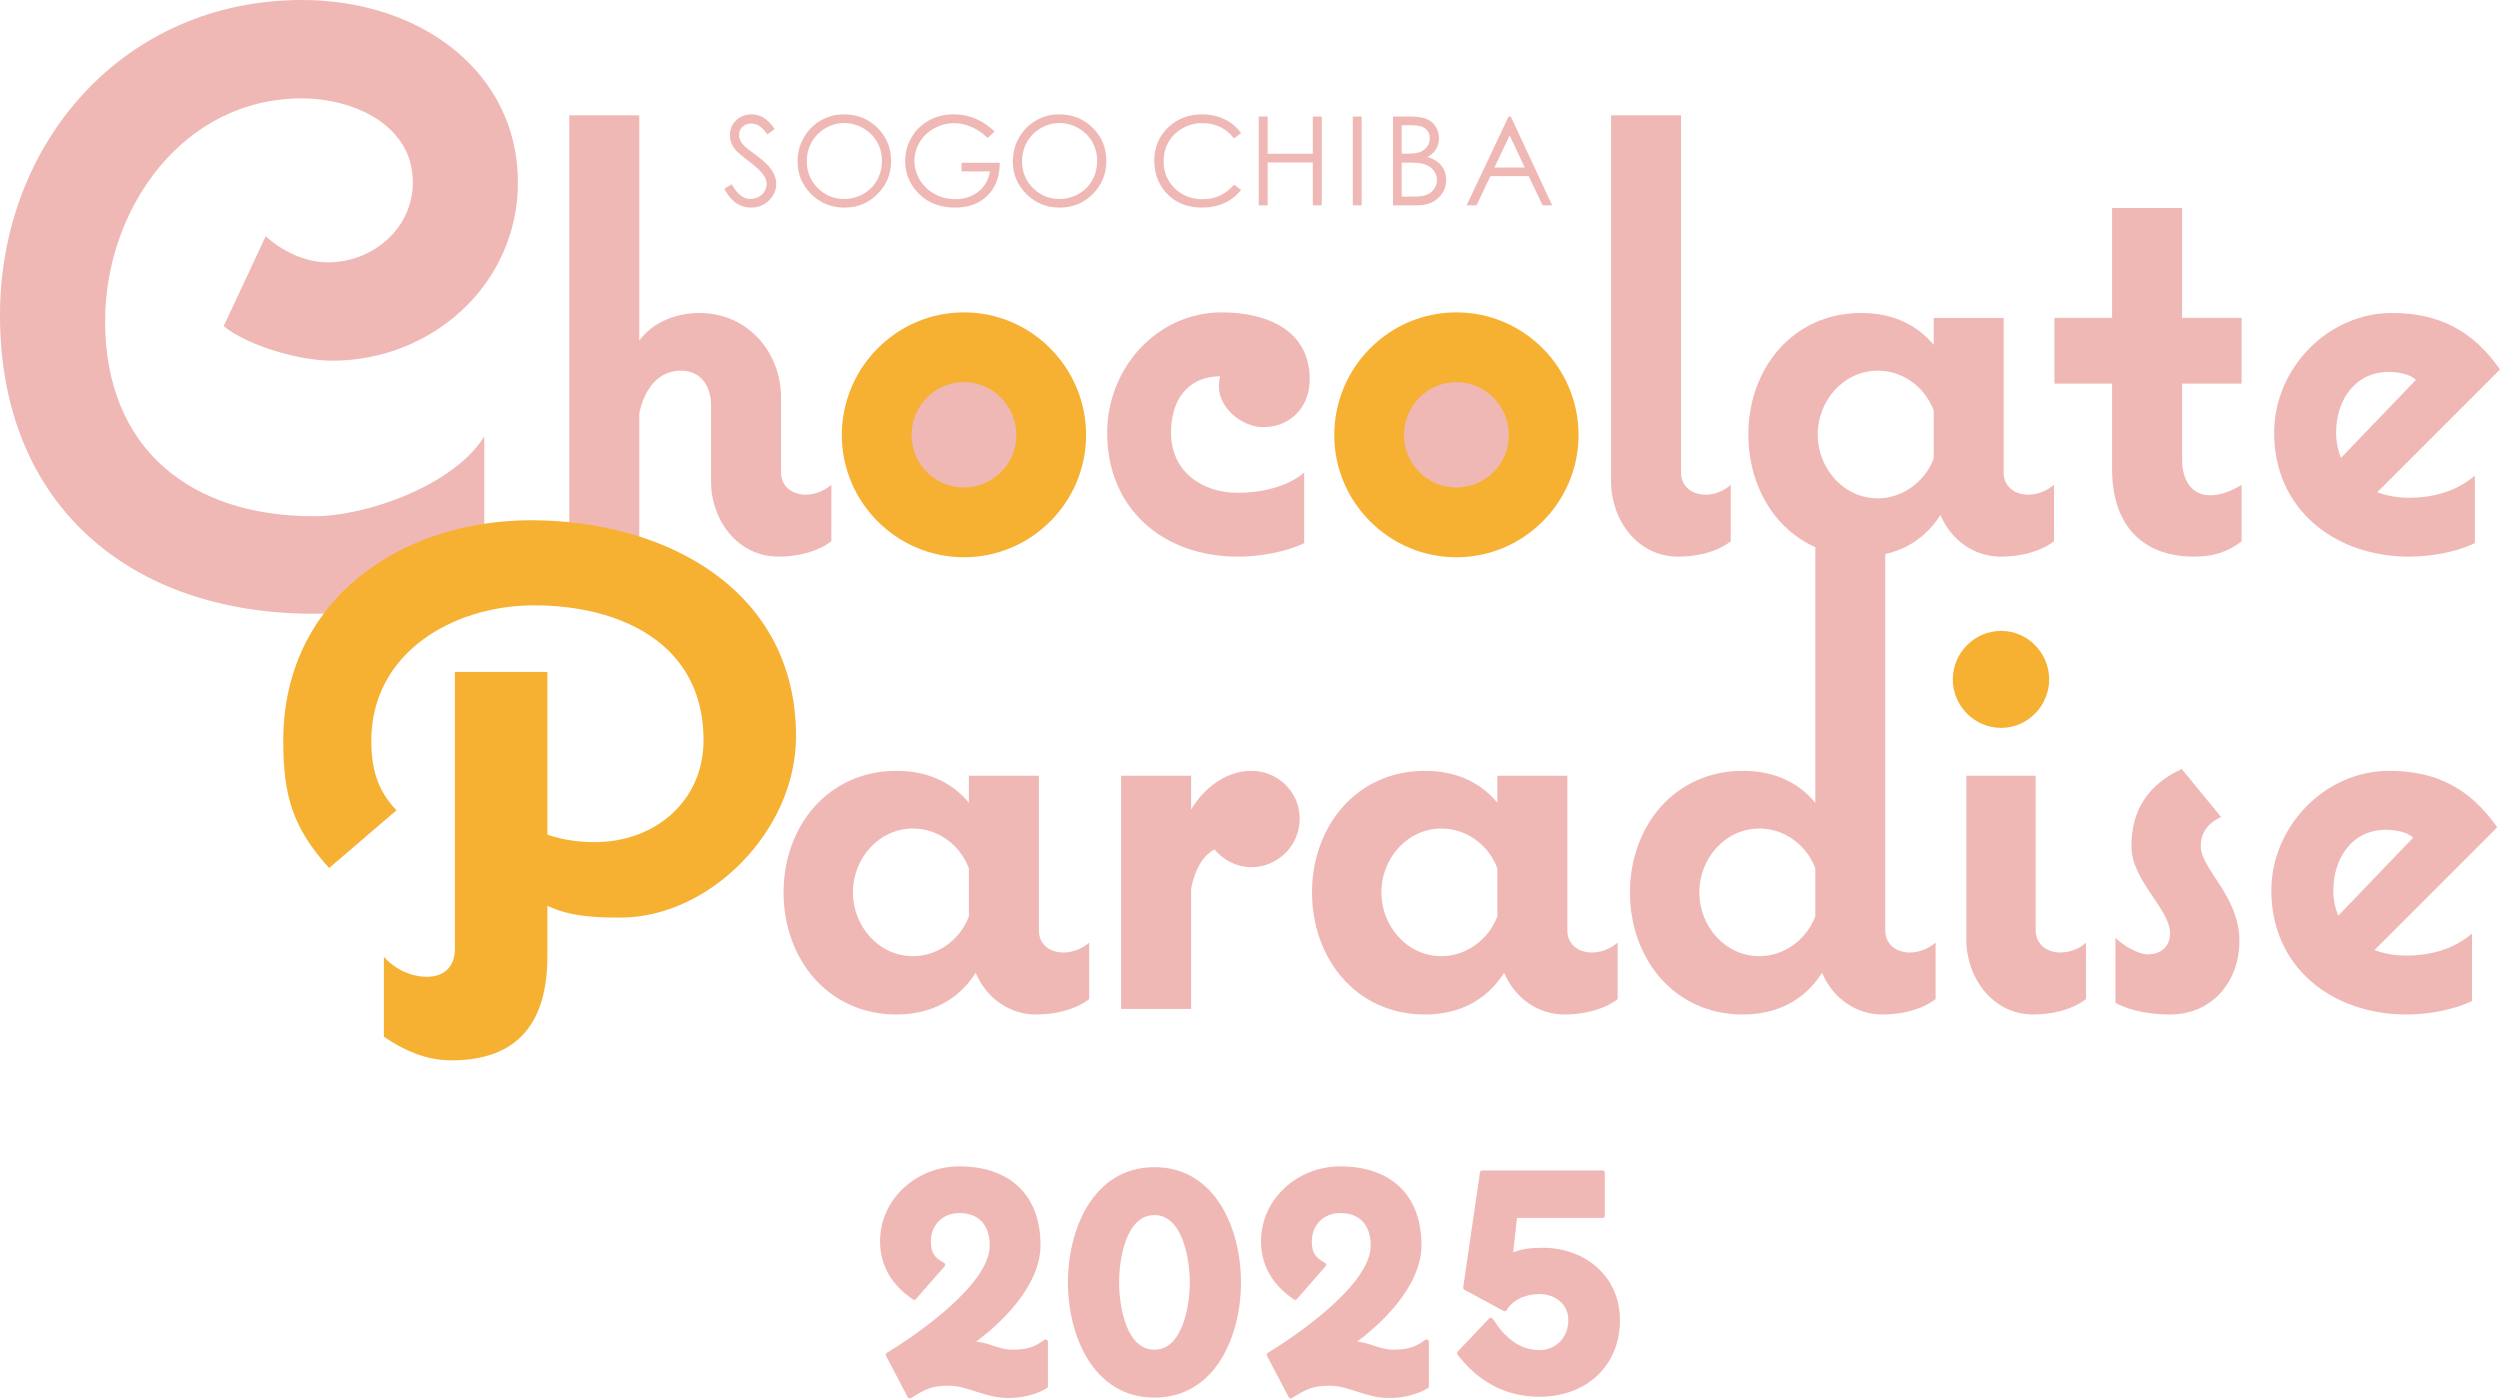 <?xml version="1.0" encoding="UTF-8"?><svg id="_レイヤー_2" xmlns="http://www.w3.org/2000/svg" xmlns:xlink="http://www.w3.org/1999/xlink" viewBox="0 0 600 336"><defs><style>.cls-1{fill:none;}.cls-2{fill:#f6b133;}.cls-3{stroke:#efb8b5;stroke-linecap:round;stroke-linejoin:round;stroke-width:1.091px;}.cls-3,.cls-4{fill:#efb8b5;}.cls-5{clip-path:url(#clippath);}</style><clipPath id="clippath"><rect class="cls-1" width="600" height="336"/></clipPath></defs><g id="contents"><g class="cls-5"><path class="cls-4" d="M173.822,45.321l1.811-1.086c1.275,2.346,2.747,3.52,4.418,3.52.715,0,1.386-.167,2.014-.5s1.106-.78,1.434-1.34c.328-.56.493-1.154.493-1.782,0-.715-.241-1.414-.724-2.101-.666-.946-1.883-2.086-3.65-3.419-1.777-1.342-2.883-2.313-3.317-2.911-.753-1.004-1.13-2.091-1.13-3.26,0-.927.222-1.772.666-2.534.444-.763,1.069-1.364,1.876-1.804.806-.439,1.683-.659,2.629-.659,1.004,0,1.943.249,2.818.746.874.497,1.798,1.413,2.774,2.745l-1.738,1.318c-.802-1.062-1.485-1.762-2.05-2.101-.565-.338-1.18-.507-1.847-.507-.86,0-1.562.261-2.107.782-.546.522-.819,1.164-.819,1.927,0,.463.097.912.29,1.347s.546.908,1.058,1.419c.28.27,1.197.981,2.752,2.13,1.844,1.362,3.109,2.574,3.795,3.636.686,1.063,1.028,2.13,1.028,3.201,0,1.545-.587,2.888-1.76,4.027-1.173,1.139-2.6,1.709-4.28,1.709-1.294,0-2.467-.346-3.52-1.036-1.053-.691-2.023-1.847-2.912-3.469Z"/><path class="cls-4" d="M202.502,27.446c3.225,0,5.925,1.077,8.097,3.23,2.172,2.153,3.259,4.804,3.259,7.952,0,3.12-1.084,5.766-3.252,7.939-2.168,2.173-4.812,3.259-7.931,3.259-3.158,0-5.824-1.082-7.996-3.245-2.173-2.163-3.259-4.78-3.259-7.851,0-2.047.495-3.945,1.485-5.693.99-1.748,2.34-3.117,4.049-4.106,1.709-.99,3.559-1.485,5.548-1.485ZM202.603,29.532c-1.574,0-3.067.411-4.476,1.231-1.41.821-2.511,1.927-3.302,3.317-.792,1.391-1.188,2.941-1.188,4.65,0,2.53.876,4.667,2.63,6.41,1.753,1.743,3.865,2.615,6.337,2.615,1.651,0,3.179-.401,4.584-1.202,1.405-.802,2.501-1.898,3.288-3.288.787-1.391,1.181-2.936,1.181-4.636,0-1.69-.394-3.218-1.181-4.584-.787-1.367-1.895-2.46-3.324-3.281-1.429-.821-2.945-1.231-4.548-1.231Z"/><path class="cls-4" d="M238.688,31.56l-1.651,1.564c-1.188-1.168-2.489-2.055-3.904-2.658-1.415-.603-2.793-.905-4.135-.905-1.671,0-3.262.41-4.773,1.231-1.511.821-2.682,1.934-3.513,3.339-.83,1.405-1.246,2.89-1.246,4.454,0,1.603.43,3.127,1.289,4.57.86,1.444,2.047,2.579,3.564,3.404,1.516.825,3.177,1.238,4.983,1.238,2.192,0,4.046-.618,5.563-1.854,1.516-1.236,2.414-2.839,2.694-4.809h-6.794v-2.057h9.184c-.019,3.293-.997,5.908-2.933,7.844-1.937,1.936-4.527,2.904-7.772,2.904-3.94,0-7.06-1.343-9.358-4.027-1.767-2.066-2.651-4.457-2.651-7.171,0-2.018.507-3.896,1.521-5.635,1.014-1.738,2.405-3.098,4.171-4.078,1.767-.98,3.767-1.47,5.997-1.47,1.806,0,3.505.326,5.099.978s3.148,1.697,4.664,3.136Z"/><path class="cls-4" d="M254.161,27.446c3.225,0,5.925,1.077,8.097,3.23,2.172,2.153,3.259,4.804,3.259,7.952,0,3.12-1.084,5.766-3.252,7.939-2.168,2.173-4.812,3.259-7.931,3.259-3.158,0-5.824-1.082-7.996-3.245-2.173-2.163-3.259-4.78-3.259-7.851,0-2.047.495-3.945,1.485-5.693.99-1.748,2.34-3.117,4.049-4.106,1.709-.99,3.559-1.485,5.548-1.485ZM254.262,29.532c-1.574,0-3.067.411-4.476,1.231s-2.511,1.927-3.302,3.317c-.792,1.391-1.188,2.941-1.188,4.65,0,2.53.876,4.667,2.63,6.41,1.753,1.743,3.865,2.615,6.337,2.615,1.651,0,3.179-.401,4.584-1.202,1.405-.802,2.501-1.898,3.288-3.288.787-1.391,1.181-2.936,1.181-4.636,0-1.69-.394-3.218-1.181-4.584-.787-1.367-1.895-2.46-3.324-3.281-1.429-.821-2.945-1.231-4.548-1.231Z"/><path class="cls-4" d="M297.852,31.936l-1.68,1.289c-.927-1.207-2.04-2.122-3.339-2.745-1.299-.623-2.726-.934-4.28-.934-1.7,0-3.274.408-4.722,1.224-1.449.816-2.571,1.912-3.368,3.288-.797,1.377-1.195,2.924-1.195,4.643,0,2.598.891,4.766,2.673,6.504,1.781,1.738,4.029,2.607,6.743,2.607,2.984,0,5.48-1.169,7.489-3.505l1.68,1.275c-1.063,1.352-2.388,2.397-3.977,3.136-1.588.738-3.363,1.108-5.323,1.108-3.728,0-6.668-1.241-8.822-3.723-1.806-2.096-2.709-4.625-2.709-7.59,0-3.119,1.094-5.744,3.281-7.873,2.187-2.129,4.928-3.194,8.22-3.194,1.989,0,3.786.394,5.389,1.181,1.603.787,2.916,1.89,3.94,3.31Z"/><path class="cls-4" d="M302.098,27.969h2.144v8.937h10.835v-8.937h2.144v21.308h-2.144v-10.285h-10.835v10.285h-2.144v-21.308Z"/><path class="cls-4" d="M324.67,27.969h2.129v21.308h-2.129v-21.308Z"/><path class="cls-4" d="M334.319,27.969h4.201c1.69,0,2.989.2,3.896.601.908.401,1.625,1.017,2.151,1.847.526.831.789,1.753.789,2.767,0,.947-.232,1.809-.695,2.586-.464.778-1.144,1.408-2.043,1.891,1.111.376,1.965.819,2.564,1.325.599.507,1.065,1.12,1.398,1.84.333.72.5,1.5.5,2.34,0,1.709-.626,3.156-1.876,4.339-1.251,1.183-2.929,1.775-5.034,1.775h-5.852v-21.308ZM336.405,30.055v6.823h1.217c1.477,0,2.564-.138,3.259-.413s1.246-.71,1.651-1.304c.406-.594.609-1.253.609-1.978,0-.975-.341-1.74-1.021-2.296-.681-.555-1.765-.833-3.252-.833h-2.462ZM336.405,39.022v8.17h2.636c1.555,0,2.694-.152,3.418-.457.724-.304,1.306-.779,1.745-1.426.439-.647.659-1.348.659-2.101,0-.946-.309-1.772-.927-2.477-.618-.705-1.468-1.188-2.549-1.449-.725-.173-1.985-.26-3.781-.26h-1.202Z"/><path class="cls-4" d="M362.583,27.969l9.937,21.308h-2.289l-3.347-7.011h-9.184l-3.332,7.011h-2.375l10.068-21.308h.521ZM362.322,32.488l-3.665,7.721h7.286l-3.621-7.721Z"/><path class="cls-4" d="M53.676,78.293l10.09-21.591c4.034,3.632,9.482,6.256,14.933,6.256,10.694,0,20.378-8.071,20.378-19.17,0-14.125-14.728-20.178-26.635-20.178-28.653,0-47.217,26.635-47.217,53.473,0,30.672,20.582,46.814,50.042,46.814,13.116,0,33.9-7.668,40.963-19.17v29.461c-12.108,9.282-25.829,13.116-40.963,13.116C31.277,147.304,0,121.273,0,75.67,0,34.103,29.866,0,72.441,0c28.855,0,51.859,17.556,51.859,43.788,0,24.416-20.582,42.778-44.594,42.778-7.668,0-19.978-3.429-26.03-8.273Z"/><path class="cls-4" d="M199.528,116.361v13.552c-3.536,2.652-8.396,3.683-12.67,3.683-9.868,0-16.203-8.838-16.203-17.971v-18.413c0-4.42-2.355-8.25-7.219-8.25-5.598,0-8.837,4.567-10.015,10.311v32.996h-16.793V27.686h16.793v54.06c3.386-4.567,8.984-6.628,14.435-6.628,11.489,0,19.592,9.279,19.592,20.327v17.971c0,3.388,2.799,5.302,5.891,5.302,2.209,0,4.42-.884,6.188-2.357Z"/><path class="cls-2" d="M260.664,104.43c0,16.056-13.107,29.313-29.313,29.313s-29.313-13.257-29.313-29.313c0-16.203,13.11-29.461,29.313-29.461s29.313,13.258,29.313,29.461Z"/><path class="cls-4" d="M231.35,117.003c-6.932,0-12.574-5.64-12.574-12.573,0-7.015,5.643-12.721,12.574-12.721s12.574,5.706,12.574,12.721c0,6.933-5.643,12.573-12.574,12.573Z"/><path class="cls-4" d="M297.1,118.276c5.301,0,11.783-1.325,15.906-4.86v16.94c-4.564,2.21-10.899,3.241-15.906,3.241-17.824,0-31.377-11.342-31.377-29.755,0-15.32,11.786-28.872,27.545-28.872,10.311,0,21.066,3.978,21.066,16.056,0,6.63-4.567,11.49-11.195,11.49-5.007,0-10.605-4.567-10.605-9.722,0-.884.147-1.768.294-2.504-8.25.147-11.786,6.186-11.786,13.552,0,9.279,7.366,14.435,16.059,14.435Z"/><path class="cls-2" d="M378.85,104.43c0,16.056-13.107,29.313-29.313,29.313s-29.313-13.257-29.313-29.313c0-16.203,13.11-29.461,29.313-29.461s29.313,13.258,29.313,29.461Z"/><path class="cls-4" d="M349.537,117.003c-6.932,0-12.574-5.64-12.574-12.573,0-7.015,5.643-12.721,12.574-12.721s12.574,5.706,12.574,12.721c0,6.933-5.643,12.573-12.574,12.573Z"/><path class="cls-4" d="M402.715,133.596c-9.721,0-16.056-8.838-16.056-17.971V27.686h16.793v85.73c0,3.388,2.652,5.302,5.891,5.302,2.209,0,4.42-.884,6.038-2.357v13.552c-3.386,2.652-8.247,3.683-12.667,3.683Z"/><path class="cls-4" d="M486.773,118.718c-3.239,0-5.891-1.915-5.891-5.302v-37.12h-16.793v6.482c-4.417-5.302-10.458-7.659-17.38-7.659-16.499,0-27.104,13.404-27.104,29.166,0,15.907,10.605,29.313,27.104,29.313,7.953,0,14.731-3.241,19.001-10.016,2.652,6.333,8.396,10.016,14.435,10.016,4.42,0,9.28-1.031,12.816-3.683v-13.552c-1.768,1.473-3.977,2.357-6.188,2.357ZM464.089,110.028c-2.062,5.598-7.512,9.574-13.404,9.574-8.25,0-14.435-7.217-14.435-15.319s6.185-15.32,14.435-15.32c6.041,0,11.342,3.978,13.404,9.574v11.49Z"/><path class="cls-4" d="M506.907,112.678v-20.621h-13.847v-15.762h13.847v-26.367h16.793v26.367h14.288v15.762h-14.288v18.264c0,4.42,1.915,8.545,6.775,8.545,2.652,0,5.304-1.179,7.512-2.505v13.552c-3.389,2.652-7.072,3.683-11.342,3.683-13.11,0-19.739-8.25-19.739-20.918Z"/><path class="cls-4" d="M570.54,118.129l29.46-29.46c-6.482-9.28-14.584-13.552-25.926-13.552-15.465,0-28.282,13.404-28.282,28.724,0,18.559,14.731,29.755,32.408,29.755,5.007,0,11.195-1.031,15.759-3.241v-16.203c-4.417,3.83-10.162,5.302-15.759,5.302-2.799,0-5.304-.442-7.659-1.326ZM560.67,103.841c0-7.661,4.42-14.583,12.667-14.583,1.915,0,5.01.442,6.482,1.915l-17.971,18.706c-.734-1.767-1.178-3.83-1.178-6.038Z"/><path class="cls-2" d="M92.132,248.813v-19.179c2.485,2.841,6.392,4.794,10.3,4.794,4.262,0,6.747-2.486,6.747-6.748v-66.414h22.198v39.067c3.729,1.244,7.461,1.777,11.365,1.777,14.207,0,26.105-9.59,26.105-24.507,0-23.263-20.067-32.319-40.666-32.319-19.177,0-39.068,11.187-39.068,32.497,0,6.569,1.422,11.898,6.038,16.692l-16.159,13.852c-8.877-9.767-11.011-17.58-11.011-30.544,0-33.741,28.06-52.92,59.492-52.92,31.786,0,63.572,16.338,63.572,51.854,0,22.907-20.954,43.507-42.086,43.507-5.86,0-12.076-.179-17.582-2.842v12.076c0,15.627-6.747,25.038-23.084,25.038-4.619,0-9.946-1.421-16.159-5.683Z"/><path class="cls-4" d="M261.409,226.244v13.552c-3.536,2.652-8.396,3.683-12.816,3.683-6.038,0-11.783-3.683-14.435-10.016-4.27,6.775-11.048,10.016-19.001,10.016-16.499,0-27.104-13.405-27.104-29.313,0-15.762,10.605-29.166,27.104-29.166,6.922,0,12.963,2.357,17.38,7.659v-6.482h16.793v37.12c0,3.388,2.652,5.302,5.891,5.302,2.211,0,4.42-.884,6.188-2.357ZM232.537,219.91v-11.49c-2.062-5.596-7.363-9.574-13.404-9.574-8.25,0-14.435,7.217-14.435,15.32s6.185,15.319,14.435,15.319c5.891,0,11.342-3.977,13.404-9.574Z"/><path class="cls-4" d="M311.934,196.489c0,6.335-5.154,11.637-11.636,11.637-3.389,0-6.628-1.621-8.837-4.272-2.946,1.62-4.714,5.007-5.598,9.427v28.871h-16.793v-55.975h16.793v8.101c3.093-5.154,8.396-9.279,14.435-9.279,6.482,0,11.636,5.156,11.636,11.489Z"/><path class="cls-4" d="M388.24,226.244v13.552c-3.536,2.652-8.396,3.683-12.816,3.683-6.038,0-11.783-3.683-14.435-10.016-4.27,6.775-11.048,10.016-19.001,10.016-16.496,0-27.104-13.405-27.104-29.313,0-15.762,10.608-29.166,27.104-29.166,6.922,0,12.963,2.357,17.38,7.659v-6.482h16.793v37.12c0,3.388,2.652,5.302,5.894,5.302,2.209,0,4.417-.884,6.185-2.357ZM359.367,219.91v-11.49c-2.062-5.596-7.363-9.574-13.404-9.574-8.25,0-14.435,7.217-14.435,15.32s6.185,15.319,14.435,15.319c5.891,0,11.342-3.977,13.404-9.574Z"/><path class="cls-4" d="M464.545,226.244v13.552c-3.536,2.652-8.396,3.683-12.816,3.683-6.038,0-11.783-3.683-14.435-10.016-4.27,6.775-11.048,10.016-19.001,10.016-16.496,0-27.104-13.405-27.104-29.313,0-15.762,10.608-29.166,27.104-29.166,6.922,0,12.963,2.357,17.38,7.659v-67.798h16.793v98.437c0,3.388,2.652,5.302,5.894,5.302,2.209,0,4.417-.884,6.185-2.357ZM435.673,219.91v-11.49c-2.062-5.596-7.363-9.574-13.404-9.574-8.25,0-14.435,7.217-14.435,15.32s6.185,15.319,14.435,15.319c5.891,0,11.342-3.977,13.404-9.574Z"/><path class="cls-2" d="M468.674,163.051c0-6.333,5.154-11.636,11.636-11.636,6.335,0,11.489,5.302,11.489,11.636s-5.154,11.637-11.489,11.637c-6.482,0-11.636-5.302-11.636-11.637Z"/><path class="cls-4" d="M487.969,243.478c-9.721,0-16.056-8.838-16.056-17.971v-39.33h16.646v37.12c0,3.388,2.799,5.302,5.891,5.302,2.355,0,4.567-.884,6.185-2.357v13.552c-3.533,2.652-8.396,3.683-12.667,3.683Z"/><path class="cls-4" d="M507.708,240.68v-15.614c1.768,1.768,5.304,3.977,7.809,3.977,3.093,0,5.301-1.915,5.301-5.007,0-5.893-9.278-12.668-9.278-20.918,0-8.838,4.123-14.877,12.076-18.559l9.427,11.489c-2.946,1.473-4.86,3.536-4.86,7.07,0,5.451,9.28,11.931,9.28,22.684,0,9.869-6.628,17.677-16.646,17.677-4.27,0-9.427-.737-13.11-2.799Z"/><path class="cls-4" d="M577.531,229.337c5.598,0,11.342-1.473,15.759-5.302v16.203c-4.567,2.21-10.752,3.241-15.759,3.241-17.677,0-32.408-11.195-32.408-29.755,0-15.32,12.816-28.724,28.282-28.724,11.342,0,19.445,4.272,25.926,13.552l-29.462,29.46c2.358.884,4.863,1.326,7.662,1.326ZM560.001,213.724c0,2.209.441,4.272,1.178,6.038l17.971-18.706c-1.471-1.473-4.564-1.915-6.482-1.915-8.247,0-12.667,6.922-12.667,14.583Z"/><path class="cls-3" d="M250.946,322.011v10.704c-2.651,1.572-5.892,2.259-8.937,2.259-5.598,0-9.526-2.946-14.338-2.946-4.321,0-5.794.884-9.33,3.045l-5.205-9.919c7.366-4.517,24.945-16.596,24.945-26.221,0-5.009-2.652-8.347-7.857-8.347-4.321,0-7.366,3.143-7.366,7.365,0,2.848.982,4.321,3.438,5.598l-6.875,7.856c-4.714-3.143-7.66-7.66-7.66-13.454,0-10.017,8.642-17.481,18.463-17.481,11.686,0,18.954,6.481,18.954,18.364,0,9.526-9.428,18.758-16.695,23.766.294-.098.687-.098,1.08-.098,3.241,0,5.893,1.964,9.33,1.964,3.339,0,5.401-.491,8.052-2.455Z"/><path class="cls-3" d="M256.838,307.772c0-12.276,5.794-27.105,20.23-27.105s20.23,14.829,20.23,27.105-5.793,27.105-20.23,27.105-20.23-14.829-20.23-27.105ZM268.034,307.772c0,5.401,1.572,16.695,9.035,16.695,7.366,0,9.035-11.294,9.035-16.695s-1.669-16.695-9.035-16.695c-7.463,0-9.035,11.293-9.035,16.695Z"/><path class="cls-3" d="M342.376,322.011v10.704c-2.651,1.572-5.892,2.259-8.937,2.259-5.598,0-9.526-2.946-14.338-2.946-4.321,0-5.794.884-9.33,3.045l-5.205-9.919c7.366-4.517,24.945-16.596,24.945-26.221,0-5.009-2.652-8.347-7.857-8.347-4.321,0-7.366,3.143-7.366,7.365,0,2.848.982,4.321,3.438,5.598l-6.875,7.856c-4.714-3.143-7.66-7.66-7.66-13.454,0-10.017,8.642-17.481,18.463-17.481,11.686,0,18.954,6.481,18.954,18.364,0,9.526-9.428,18.758-16.695,23.766.294-.098.687-.098,1.08-.098,3.241,0,5.893,1.964,9.33,1.964,3.339,0,5.401-.491,8.052-2.455Z"/><path class="cls-3" d="M388.238,316.806c0,10.901-8.053,17.873-18.757,17.873-8.053,0-14.437-3.634-19.249-9.919l7.563-7.955c2.75,4.223,6.285,7.758,11.686,7.758,4.419,0,7.463-3.437,7.463-7.758,0-4.223-3.535-6.776-7.463-6.776-3.241,0-6.678,1.277-8.347,4.125l-9.428-5.107,4.026-27.596h28.873v10.312h-21.016l-1.08,9.722c2.356-1.277,5.106-1.473,7.758-1.473,9.821,0,17.971,6.58,17.971,16.793Z"/></g></g></svg>